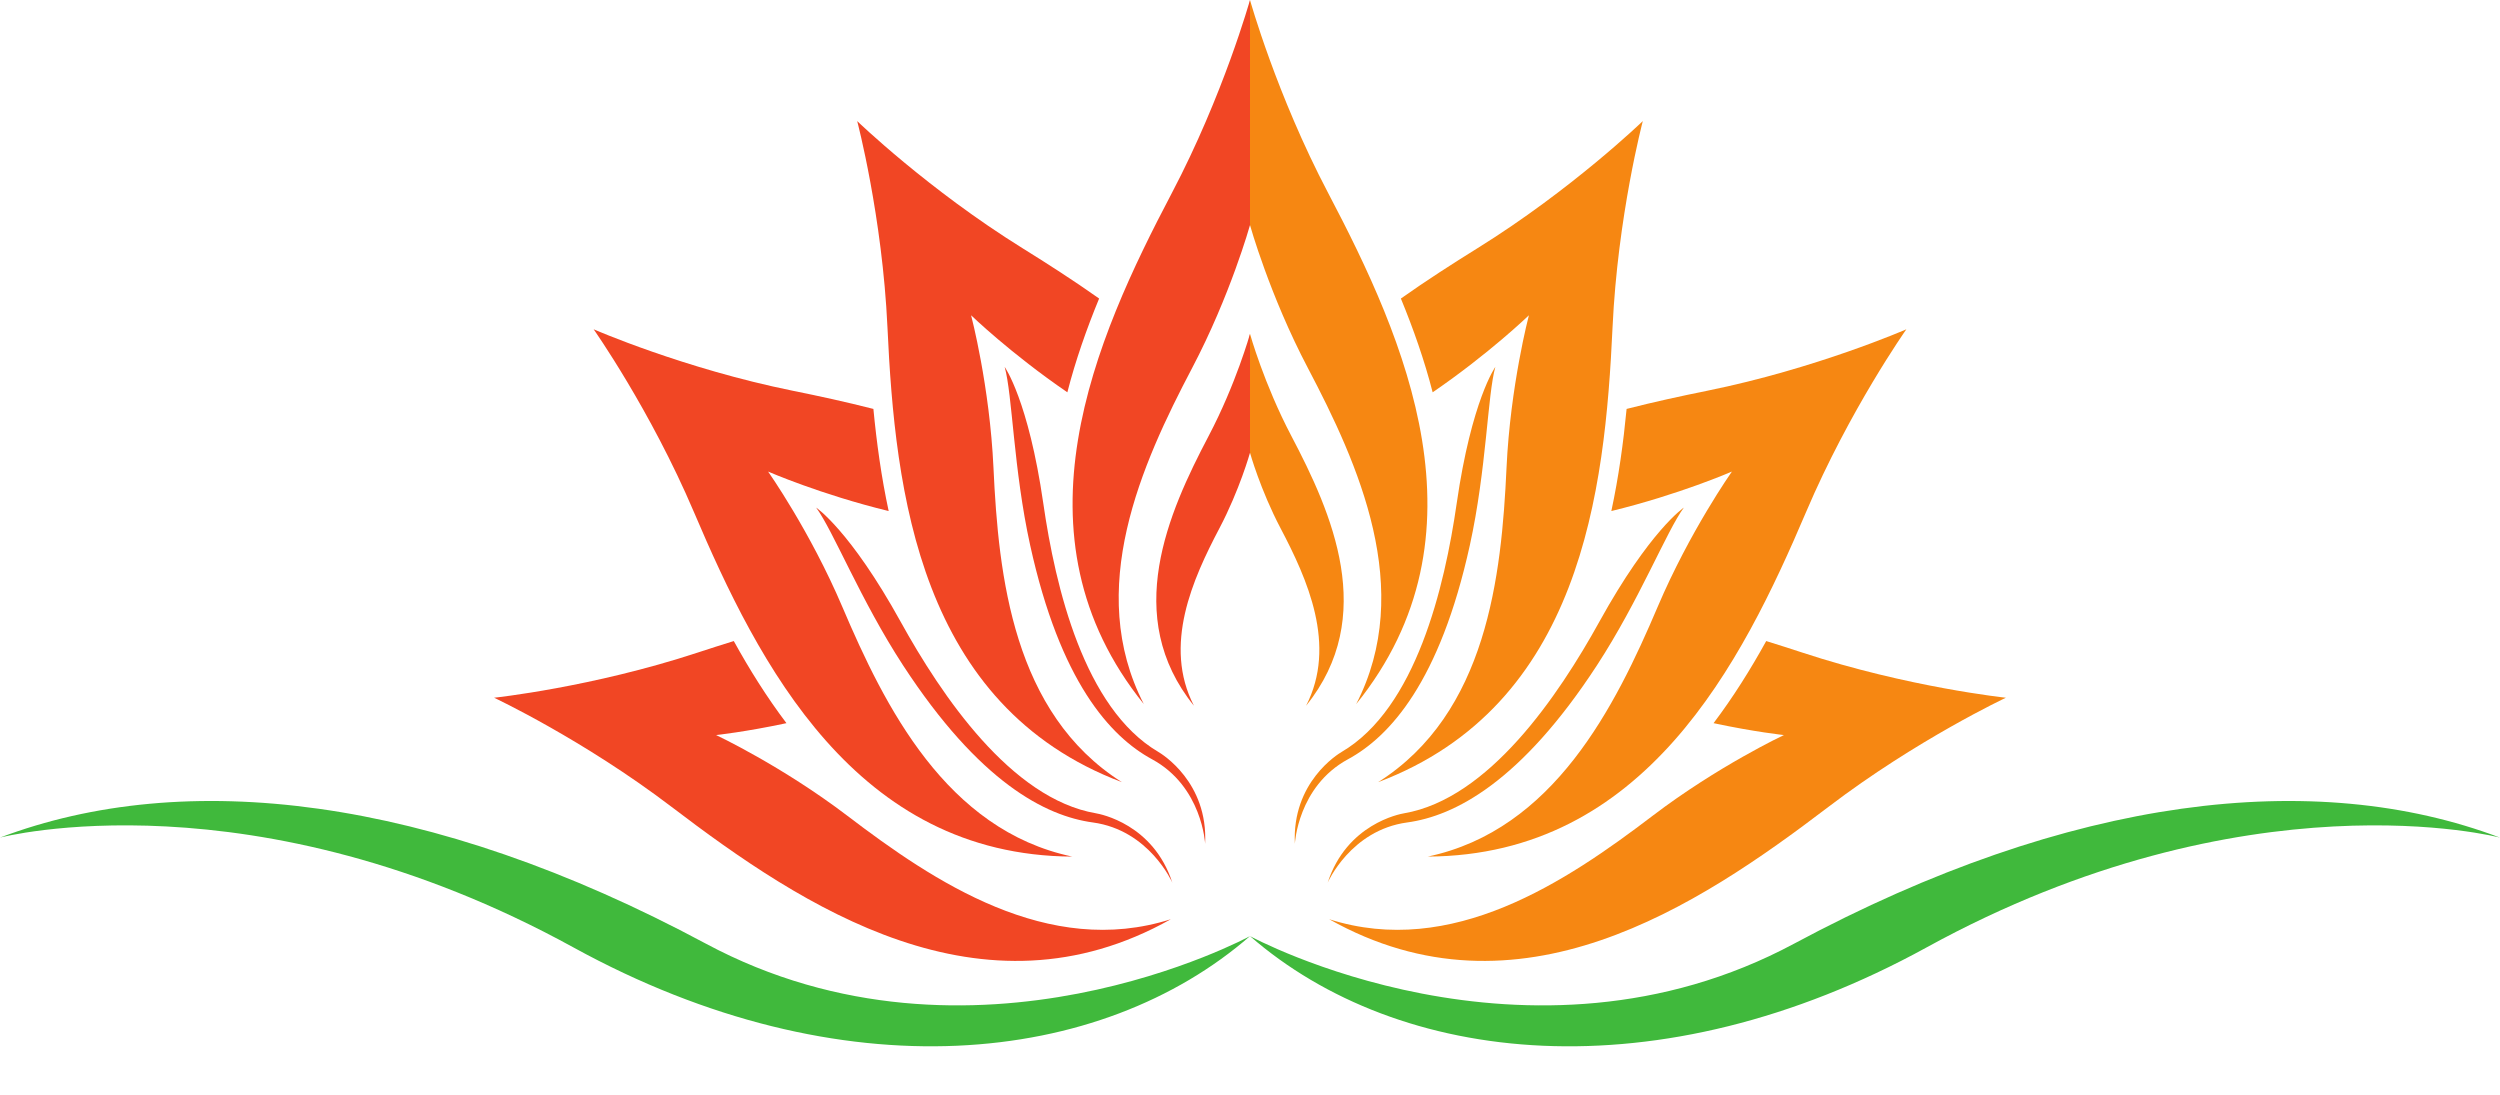 <?xml version="1.0" encoding="UTF-8"?><svg xmlns="http://www.w3.org/2000/svg" xmlns:xlink="http://www.w3.org/1999/xlink" height="695.7" preserveAspectRatio="xMidYMid meet" version="1.0" viewBox="206.0 667.7 1588.0 695.7" width="1588.0" zoomAndPan="magnify"><g><g id="change1_1"><path d="M 1067.441 1114.949 C 1153.941 1007.762 1098.43 883.051 1049.699 790.41 C 1016.82 727.91 1000 667.68 1000 667.68 L 992.98 761.949 L 1000 810.68 C 1000 810.68 1012.449 855.25 1036.781 901.5 C 1068.859 962.488 1104.898 1042.238 1067.441 1114.949" fill="#f68712"/></g><g id="change1_2"><path d="M 1035.621 1115.988 C 1081.301 1059.379 1051.988 993.52 1026.25 944.59 C 1008.879 911.578 1000 879.77 1000 879.77 L 992.98 931.91 L 1000 955.289 C 1000 955.289 1006.57 978.828 1019.422 1003.262 C 1036.371 1035.469 1055.398 1077.59 1035.621 1115.988" fill="#f68712"/></g><g id="change2_1"><path d="M 1793.996 1199.742 C 1793.996 1199.742 1633.504 1157.633 1429.758 1269.504 C 1258.777 1363.371 1094.547 1344.582 999.996 1262.324 C 999.996 1262.324 1176.047 1358.102 1345.738 1267.051 C 1521.438 1172.773 1676.625 1155.363 1793.996 1199.742" fill="#40b93c"/></g><g id="change2_2"><path d="M 206 1199.738 C 206 1199.738 366.488 1157.629 570.238 1269.5 C 741.223 1363.371 905.453 1344.578 1000 1262.32 C 1000 1262.32 823.953 1358.102 654.258 1267.051 C 478.562 1172.77 323.367 1155.359 206 1199.738" fill="#40b93c"/></g><g id="change3_1"><path d="M 950.305 790.41 C 901.566 883.051 846.059 1007.762 932.562 1114.949 C 895.098 1042.238 931.145 962.488 963.223 901.5 C 987.555 855.25 1000 810.68 1000 810.68 L 1000 667.68 C 1000 667.68 983.184 727.91 950.305 790.41" fill="#f14624"/></g><g id="change3_2"><path d="M 973.754 944.59 C 948.012 993.52 918.695 1059.379 964.383 1115.988 C 944.594 1077.59 963.633 1035.469 980.574 1003.262 C 993.426 978.828 1000 955.289 1000 955.289 L 1000 879.77 C 1000 879.77 991.117 911.578 973.754 944.59" fill="#f14624"/></g><g id="change1_3"><path d="M 1229.52 992.32 C 1272.77 981.789 1306.109 967.238 1306.109 967.238 C 1306.109 967.238 1279.43 1005.051 1258.961 1053.141 C 1231.98 1116.539 1192.949 1194.879 1112.93 1211.801 C 1250.66 1211.09 1312.23 1089.262 1353.219 992.941 C 1380.879 927.961 1416.93 876.859 1416.93 876.859 C 1416.93 876.859 1359.621 901.891 1290.41 915.91 C 1273.922 919.25 1256.672 922.988 1239.219 927.449 C 1237.172 948.859 1234.16 970.77 1229.52 992.32" fill="#f68712"/></g><g id="change1_4"><path d="M 1350.891 1082.238 C 1343.398 1079.781 1335.719 1077.309 1327.898 1074.898 C 1317.949 1092.93 1306.879 1110.59 1294.449 1127.051 C 1320.641 1132.648 1339.141 1134.609 1339.141 1134.609 C 1339.141 1134.609 1297.25 1154.281 1255.672 1185.941 C 1200.852 1227.691 1128.18 1276.461 1050.262 1251.578 C 1170.309 1319.109 1284.09 1243.68 1367.371 1180.262 C 1423.551 1137.469 1480.148 1110.898 1480.148 1110.898 C 1480.148 1110.898 1417.969 1104.301 1350.891 1082.238" fill="#f68712"/></g><g id="change1_5"><path d="M 1177.16 867.961 C 1177.16 867.961 1165.352 912.699 1162.941 964.91 C 1159.75 1033.738 1150.488 1120.77 1081.391 1164.531 C 1210.238 1115.84 1225.449 980.18 1230.289 875.609 C 1233.551 805.07 1249.512 744.609 1249.512 744.609 C 1249.512 744.609 1204.539 788.051 1144.551 825.328 C 1128.73 835.16 1112.199 845.77 1095.84 857.328 C 1103.789 876.629 1110.809 896.59 1116.02 916.891 C 1151.891 892.359 1177.16 867.961 1177.16 867.961" fill="#f68712"/></g><g id="change3_3"><path d="M 887.07 1211.801 C 807.051 1194.879 768.02 1116.539 741.035 1053.141 C 720.566 1005.051 693.895 967.238 693.895 967.238 C 693.895 967.238 727.23 981.789 770.48 992.32 C 765.84 970.77 762.828 948.859 760.781 927.449 C 743.332 922.988 726.086 919.25 709.59 915.91 C 640.375 901.891 583.074 876.859 583.074 876.859 C 583.074 876.859 619.117 927.961 646.773 992.941 C 687.773 1089.262 749.34 1211.09 887.07 1211.801" fill="#f14624"/></g><g id="change3_4"><path d="M 744.332 1185.941 C 702.754 1154.281 660.863 1134.609 660.863 1134.609 C 660.863 1134.609 679.363 1132.648 705.547 1127.051 C 693.117 1110.59 682.051 1092.93 672.102 1074.898 C 664.273 1077.309 656.602 1079.781 649.113 1082.238 C 582.027 1104.301 519.848 1110.898 519.848 1110.898 C 519.848 1110.898 576.449 1137.469 632.633 1180.262 C 715.91 1243.68 829.691 1319.109 949.734 1251.578 C 871.824 1276.461 799.148 1227.691 744.332 1185.941" fill="#f14624"/></g><g id="change3_5"><path d="M 918.609 1164.531 C 849.508 1120.77 840.246 1033.738 837.062 964.91 C 834.648 912.699 822.836 867.961 822.836 867.961 C 822.836 867.961 848.113 892.359 883.98 916.891 C 889.191 896.59 896.207 876.629 904.164 857.328 C 887.805 845.77 871.273 835.16 855.445 825.328 C 795.465 788.051 750.488 744.609 750.488 744.609 C 750.488 744.609 766.449 805.07 769.715 875.609 C 774.551 980.18 789.766 1115.84 918.609 1164.531" fill="#f14624"/></g><g id="change1_6"><path d="M 1139.648 1014.012 C 1150.25 965.77 1150.871 918.441 1155.84 900.762 C 1155.84 900.762 1140.77 921.859 1131.289 987.48 C 1123.621 1040.66 1105.398 1117.559 1058.301 1145.27 C 1055.949 1146.648 1026.578 1164.531 1028.5 1203.691 C 1028.5 1203.691 1030.281 1167.309 1062.219 1149.988 C 1088.891 1135.531 1120.629 1100.559 1139.648 1014.012" fill="#f68712"/></g><g id="change1_7"><path d="M 1099.852 1190.121 C 1129.91 1186.031 1171.969 1164.551 1220.379 1090.32 C 1247.352 1048.949 1264.68 1004.898 1275.59 990.121 C 1275.59 990.121 1254.02 1004.52 1221.949 1062.559 C 1195.961 1109.578 1151.719 1175.059 1097.852 1184.309 C 1095.172 1184.77 1061.371 1191.109 1049.32 1228.422 C 1049.32 1228.422 1063.852 1195.012 1099.852 1190.121" fill="#f68712"/></g><g id="change3_6"><path d="M 941.703 1145.27 C 894.594 1117.559 876.383 1040.66 868.707 987.48 C 859.234 921.859 844.16 900.762 844.16 900.762 C 849.129 918.441 849.754 965.77 860.355 1014.012 C 879.371 1100.559 911.109 1135.531 937.777 1149.988 C 969.723 1167.309 971.496 1203.691 971.496 1203.691 C 973.422 1164.531 944.047 1146.648 941.703 1145.27" fill="#f14624"/></g><g id="change3_7"><path d="M 902.148 1184.309 C 848.281 1175.059 804.043 1109.578 778.051 1062.559 C 745.977 1004.52 724.414 990.121 724.414 990.121 C 735.316 1004.898 752.645 1048.949 779.625 1090.32 C 828.031 1164.551 870.09 1186.031 900.148 1190.121 C 936.152 1195.012 950.684 1228.422 950.684 1228.422 C 938.629 1191.109 904.828 1184.77 902.148 1184.309" fill="#f14624"/></g></g></svg>